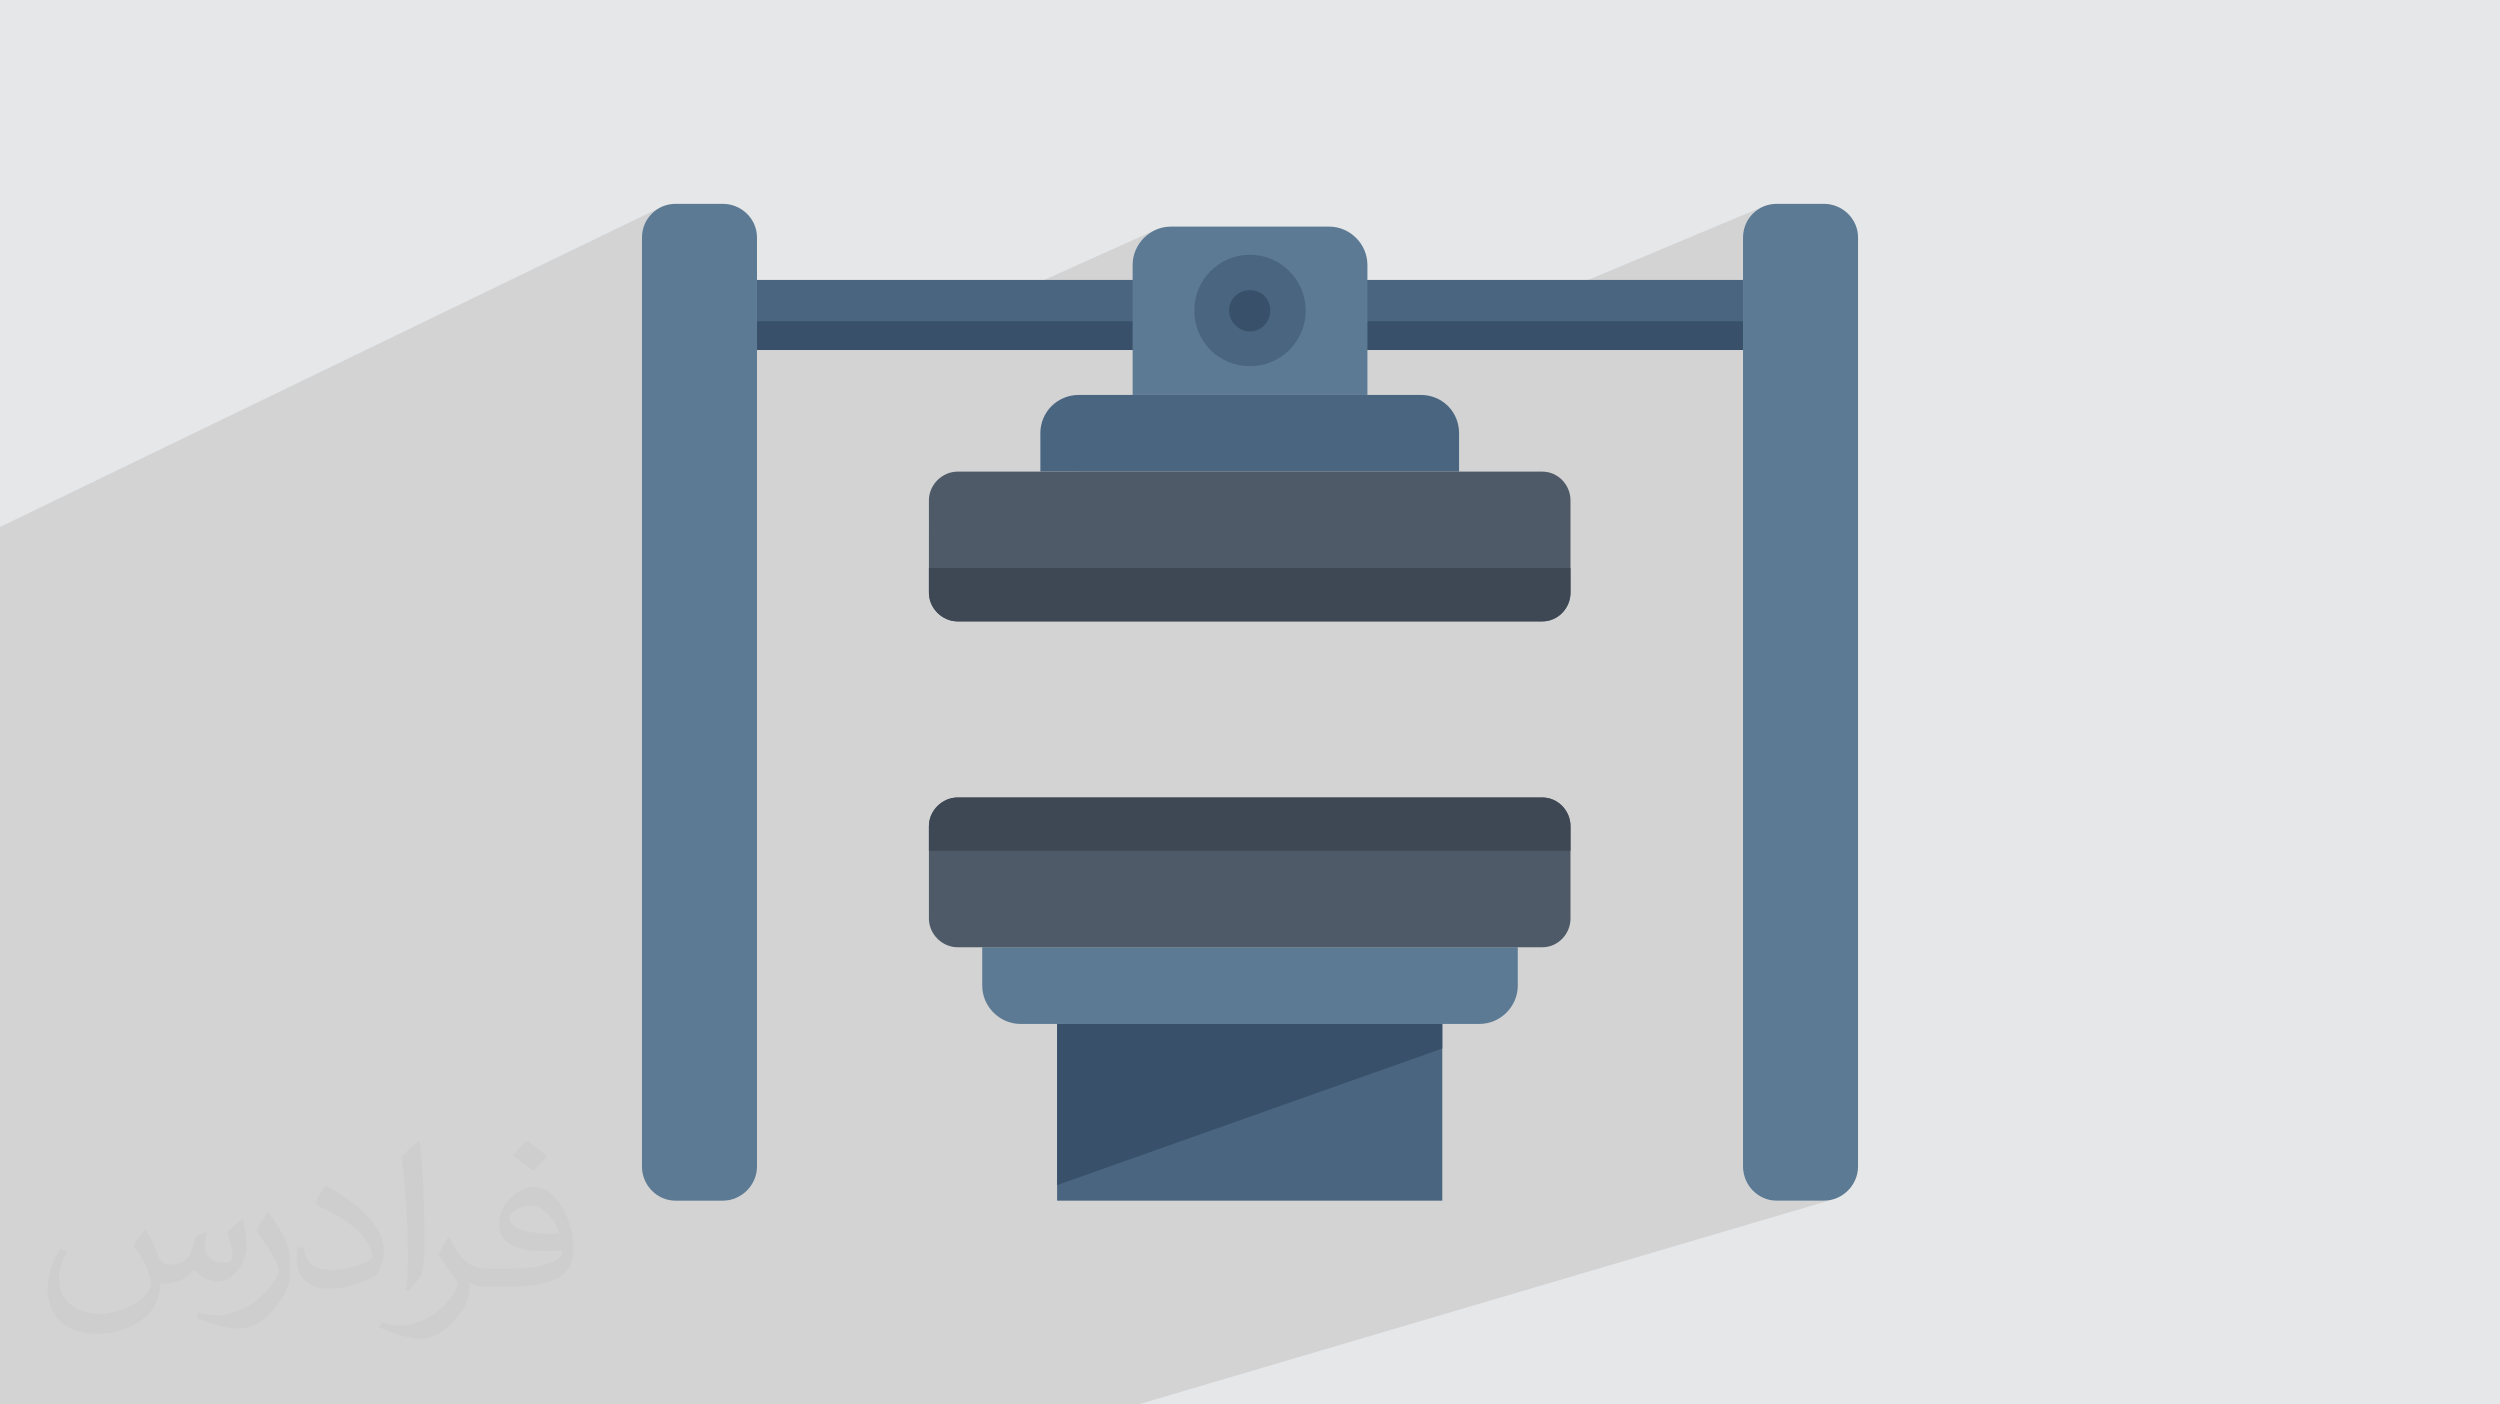 <?xml version="1.0" encoding="UTF-8"?>
<!DOCTYPE svg PUBLIC "-//W3C//DTD SVG 1.0//EN" "http://www.w3.org/TR/2001/REC-SVG-20010904/DTD/svg10.dtd">
<!-- Creator: CorelDRAW -->
<svg xmlns="http://www.w3.org/2000/svg" xml:space="preserve" width="94.192mm" height="52.917mm" version="1.0" style="shape-rendering:geometricPrecision; text-rendering:geometricPrecision; image-rendering:optimizeQuality; fill-rule:evenodd; clip-rule:evenodd"
viewBox="0 0 9404.92 5283.66"
 xmlns:xlink="http://www.w3.org/1999/xlink"
 xmlns:xodm="http://www.corel.com/coreldraw/odm/2003">
 <defs>
  <style type="text/css">
   <![CDATA[
    .fil5 {fill:#5C7A93}
    .fil6 {fill:#4E5A67}
    .fil3 {fill:#4A6580}
    .fil7 {fill:#3E4854}
    .fil4 {fill:#39506A}
    .fil2 {fill:#373435;fill-opacity:0.031}
    .fil1 {fill:#2B2A29;fill-opacity:0.102}
    .fil0 {fill:#E6E7E8}
   ]]>
  </style>
 </defs>
 <g id="Layer_x0020_1">
  <polygon class="fil0" points="-0,0 9404.92,0 9404.92,5283.66 -0,5283.66 "/>
  <polygon class="fil1" points="-0,2944.92 -0,2897 -0,2817.87 -0,2619.47 -0,2054.27 -0,1982.36 2481.02,782.04 2470.62,788.35 2460.9,795.61 2451.96,803.74 2443.82,812.69 2436.56,822.4 2430.25,832.81 2424.95,843.84 2420.72,855.44 2417.61,867.56 2415.7,880.11 2415.05,893.04 2415.05,1514.66 2847.74,1316.72 3341.33,1316.72 4349.18,863.92 4336.58,870.04 4324.69,877.31 4313.57,885.67 4303.3,895.02 4293.95,905.29 4285.59,916.41 4278.32,928.3 4272.2,940.9 4267.31,954.11 4263.72,967.86 4261.51,982.09 4260.76,996.71 4260.76,1053.06 3666.96,1316.72 4260.76,1316.72 4260.76,1485.74 3913.69,1634.57 3913.69,1774.19 3494.52,1951.87 3494.52,2012.31 5144.16,1316.72 5344.82,1316.72 6634.18,776.73 6623.14,782.04 6612.74,788.35 6603.02,795.61 6594.08,803.74 6585.94,812.69 6578.68,822.4 6572.37,832.81 6567.07,843.84 6562.83,855.44 6559.73,867.56 6557.82,880.11 6557.17,893.04 6557.17,1053.06 5915.44,1316.72 6557.17,1316.72 6557.17,4388.39 6557.82,4401.35 6559.73,4413.97 6562.83,4426.18 6567.07,4437.93 6572.37,4449.13 6578.68,4459.73 6585.94,4469.64 6594.08,4478.81 6603.02,4487.16 6612.74,4494.62 6623.14,4501.12 6634.18,4506.59 6645.78,4510.96 6657.89,4514.18 6670.44,4516.15 6683.37,4516.83 6861.4,4516.83 6874.36,4516.15 6886.98,4514.18 6899.21,4510.96 4281.1,5283.66 4264.68,5283.66 4101.54,5283.66 3596.66,5283.66 2949.18,5283.66 1621.27,5283.66 1457.42,5283.66 1253.34,5283.66 1233.89,5283.66 1114.51,5283.66 718.76,5283.66 705.81,5283.66 629.13,5283.66 487.73,5283.66 468.9,5283.66 406.67,5283.66 305.75,5283.66 -0,5283.66 -0,5240.5 -0,5232.39 -0,5199.07 -0,5030.04 -0,4904.92 -0,4875.73 -0,4746.78 -0,4538.65 -0,4533.06 -0,4524.26 -0,4443.52 -0,4378.95 -0,3808.66 -0,3790.99 -0,3675.53 -0,3594.8 -0,3485.82 -0,3433 -0,3372.27 -0,3312.81 -0,3310.28 -0,3308.86 -0,3227.19 -0,3169.09 "/>
  <path class="fil2" d="M548.54 4627.69c17.95,27.21 29.6,53.36 40.96,82.43 8.45,16.91 12.93,48.09 52.57,48.09 11.61,0 28.28,-3.42 43.06,-11.61 16.63,-8.73 29.32,-21.94 35.94,-42l15.85 -53.36 38.57 -19.02 2.64 2.64c-5.27,20.09 -6.59,39.36 -6.59,54.43 0,44.63 38.57,61.56 69.22,61.56 17.95,0 34.09,-8.73 34.09,-25.11 0,-21.13 -8.98,-57.06 -20.62,-89.29 17.95,-17.95 35.94,-35.94 56.53,-50.47l3.17 1.6c8.98,38.04 14,75.56 14,100.66 0,24.57 -10.83,51.79 -19.81,69.49 -18.49,34.87 -51.25,62.62 -90.87,62.62 -30.1,0 -63.65,-15.07 -86.66,-43.06l-1.32 0c-21.66,26.96 -55.22,51.25 -108.86,51.25l-16.63 0c-2.64,35.41 -10.29,60.49 -21.94,82.95 -31.95,62.34 -126.81,106.47 -216.1,106.47 -124.17,0 -186.51,-71.59 -186.51,-166.96 0,-58.91 19.27,-113.6 48.88,-152.42l24.29 10.04c-18.49,35.41 -30.91,68.68 -30.91,101.45 0,89.29 72.66,131.83 156.4,131.83 77.68,0 173.83,-49.41 191.28,-106.72 -6.59,-62.62 -30.1,-91.93 -66.04,-148.99 10.83,-19.02 24.83,-38.04 42.28,-58.38l3.17 0 0 0 0 0 -0.02 -0.09zm1432.13 -336.04c26.15,16.39 51.79,35.66 76.87,57.85 -14,19.81 -31.45,37.79 -53.11,53.64 -25.11,-20.34 -50.19,-37.79 -75.84,-56.27 17.42,-19.55 34.62,-38.29 52.04,-55.22l0 0 0 0 0 0 0 0 0 0 0.03 0zm13.47 244.11c-42.28,0 -76.87,27.75 -76.87,48.34 0,44.13 84.53,57.85 185.72,57.31 -12.68,-51.79 -57.06,-105.68 -108.86,-105.68l0.01 0.03zm-94.86 236.19c54.96,0 103.04,-1.6 139.74,-10.83 40.96,-10.29 75.56,-30.91 75.56,-45.17 0,-3.7 0,-8.19 -1.32,-11.89 -22.98,2.11 -49.41,2.11 -72.38,2.11 -74.49,0 -131.55,-16.91 -154.02,-58.66 -5.55,-11.61 -9.51,-24.57 -9.51,-39.36 0,-40.43 17.42,-79.79 48.09,-107 25.61,-22.45 53.89,-36.44 82.67,-36.44 52.04,0 93.51,41.75 122.57,107.54 15.85,35.94 26.68,77.4 26.68,129.72 0,34.87 -9.51,64.19 -31.17,85.85 -40.43,39.11 -114.92,53.89 -229.04,53.89l-51.79 0 0 0 -13.47 0c-28.28,0 -48.62,-5.02 -64.72,-17.42l-2.64 0c0.79,6.59 1.32,12.93 1.32,19.02 0,25.61 -8.45,58.38 -25.61,84.53 -50.72,75.3 -105.68,108.04 -153.24,108.04 -48.09,0 -107,-18.49 -160.11,-42.54l9.51 -18.49c17.17,7.13 40.96,11.89 73.7,11.89 85.85,0 198.66,-82.43 212.66,-163 -3.17,-6.59 -8.98,-15.32 -17.17,-24.57 -25.11,-29.85 -40.96,-54.68 -55.75,-80.83 12.68,-25.11 24.29,-45.17 35.13,-63.4l4.49 -0.53c36.72,74.77 69.99,117.55 144.23,117.55l11.61 0 0 0 53.89 0 0 0 0 0 0 0 0 0 0 0 0.09 0.01zm-371.98 79c6.34,-34.34 6.87,-72.91 6.87,-108.86l0 -53.36c0,-99.6 -12.68,-244.36 -22.98,-338.68 17.95,-19.27 43.06,-42 62.87,-57.31l5.81 1.6c13.47,118.62 16.63,256 16.63,383.06 0,33.3 -1.32,65.79 -4.49,89.55 -1.85,30.1 -19.27,52.83 -56.53,87.7l-8.19 -3.7zm-382.8 -157.19c1.85,46.77 24.83,83.49 105.15,83.49 49.93,0 92.19,-12.93 138.96,-35.13 8.45,-3.7 12.93,-8.73 12.93,-12.93 0,-29.32 -22.45,-68.15 -60.23,-103.55 -36.72,-33.3 -85.34,-62.62 -130.76,-82.18 -15.6,-6.59 -20.62,-13.47 -20.62,-20.09 0,-13.47 17.95,-41.75 32.77,-62.09l5.02 -0.53c52.04,27.21 110.17,67.64 153.24,112.53 39.11,41.47 63.4,83.49 63.4,129.19 0,33.81 -10.29,65.51 -26.96,95.11 -57.06,28.79 -117.83,50.72 -178.06,50.72 -73.17,0 -123.1,-34.34 -123.1,-114.92 0,-8.73 0,-22.19 3.17,-39.64l25.11 0 0 0 0 0 0 0 0 0 0 0 -0.02 0zm-132.37 -132.9l45.45 73.45c16.63,27.21 32.23,56.81 32.23,103.55l0 59.7c0,48.34 -30.91,100.13 -80.83,151.38 -39.11,34.62 -73.7,49.41 -105.68,49.41 -47.55,0 -101.98,-14.79 -164.85,-41.75l7.13 -18.49c19.81,5.27 42.79,9.77 71.06,9.77 90.36,-0.53 182.8,-66.57 225.08,-147.15 5.02,-9.26 6.87,-17.95 6.87,-24.04 0,-9.26 -5.02,-19.55 -8.98,-28.79 -22.98,-43.31 -48.62,-82.95 -76.87,-119.68 14.79,-23.25 29.6,-45.7 45.7,-67.9l3.7 0.53 0 0 0 0 0 0 0 0 0 0 -0.02 0.01z"/>
  <g id="_2963930360352">
   <polygon class="fil3" points="2847.74,1053.06 6557.17,1053.06 6557.17,1316.72 2847.74,1316.72 "/>
   <polygon class="fil4" points="2847.74,1208.55 6557.17,1208.55 6557.17,1316.72 2847.74,1316.72 "/>
   <path class="fil5" d="M6683.37 766.84l178.03 0c69.86,0 128.47,56.33 128.47,126.2l0 3495.35c0,69.86 -58.6,128.45 -128.47,128.45l-178.03 0c-69.86,0 -126.2,-58.58 -126.2,-128.45l0 -3495.35c0,-69.86 56.33,-126.2 126.2,-126.2l0 0zm-4142.12 0l178.03 0c69.86,0 128.46,56.33 128.46,126.2l0 3495.35c0,69.86 -58.59,128.45 -128.46,128.45l-178.03 0c-69.86,0 -126.2,-58.58 -126.2,-128.45l0 -3495.35c0,-69.86 56.33,-126.2 126.2,-126.2l0 0z"/>
   <path class="fil5" d="M4404.98 852.48l594.96 0c78.87,0 144.22,65.35 144.22,144.23l0 489.03 -883.4 0 0 -489.03c0,-78.88 65.35,-144.23 144.22,-144.23l0 0z"/>
   <path class="fil3" d="M3913.69 1774.19l1575.28 0 0 -144.22c0,-81.14 -63.1,-144.23 -144.24,-144.23l-1286.8 0c-78.87,0 -144.23,63.09 -144.23,144.23l0 144.22z"/>
   <path class="fil6" d="M3602.71 1774.19l2199.51 0c58.6,0 105.92,49.58 105.92,108.17l0 347.05c0,58.6 -47.32,108.19 -105.92,108.19l-2199.51 0c-58.6,0 -108.19,-49.58 -108.19,-108.19l0 -347.05c0,-58.58 49.58,-108.17 108.19,-108.17l0 0z"/>
   <path class="fil7" d="M5908.14 2137.02l0 92.39c0,58.6 -47.32,108.19 -105.92,108.19l-2199.51 0c-58.6,0 -108.19,-49.58 -108.19,-108.19l0 -92.39 2413.62 0z"/>
   <path class="fil5" d="M3695.1 3563.56l2014.73 0 0 144.22c0,78.88 -65.37,144.23 -144.24,144.23l-1726.26 0c-78.87,0 -144.23,-65.35 -144.23,-144.23l0 -144.22z"/>
   <path class="fil6" d="M3602.71 3563.56l2199.51 0c58.6,0 105.92,-49.58 105.92,-108.18l0 -347.05c0,-58.59 -47.32,-108.17 -105.92,-108.17l-2199.51 0c-58.6,0 -108.19,49.57 -108.19,108.17l0 347.05c0,58.59 49.58,108.18 108.19,108.18l0 0z"/>
   <path class="fil7" d="M5908.14 3200.73l0 -92.4c0,-58.59 -47.32,-108.17 -105.92,-108.17l-2199.51 0c-58.6,0 -108.19,49.57 -108.19,108.17l0 92.4 2413.62 0z"/>
   <polygon class="fil3" points="3976.8,4516.83 5425.87,4516.83 5425.87,3852.02 3976.8,3852.02 "/>
   <path class="fil3" d="M4702.45 958.39c114.94,0 209.59,94.67 209.59,209.59 0,117.18 -94.66,209.59 -209.59,209.59 -117.18,0 -209.57,-92.41 -209.57,-209.59 0,-114.93 92.39,-209.59 209.57,-209.59l0 0z"/>
   <polygon class="fil4" points="3976.8,4458.25 5425.87,3944.42 5425.87,3852.02 3976.8,3852.02 "/>
   <path class="fil4" d="M4702.45 1091.37c42.83,0 76.63,33.79 76.63,76.61 0,42.82 -33.81,78.87 -76.63,78.87 -42.81,0 -78.86,-36.06 -78.86,-78.87 0,-42.83 36.06,-76.61 78.86,-76.61l0 0z"/>
  </g>
 </g>
</svg>
